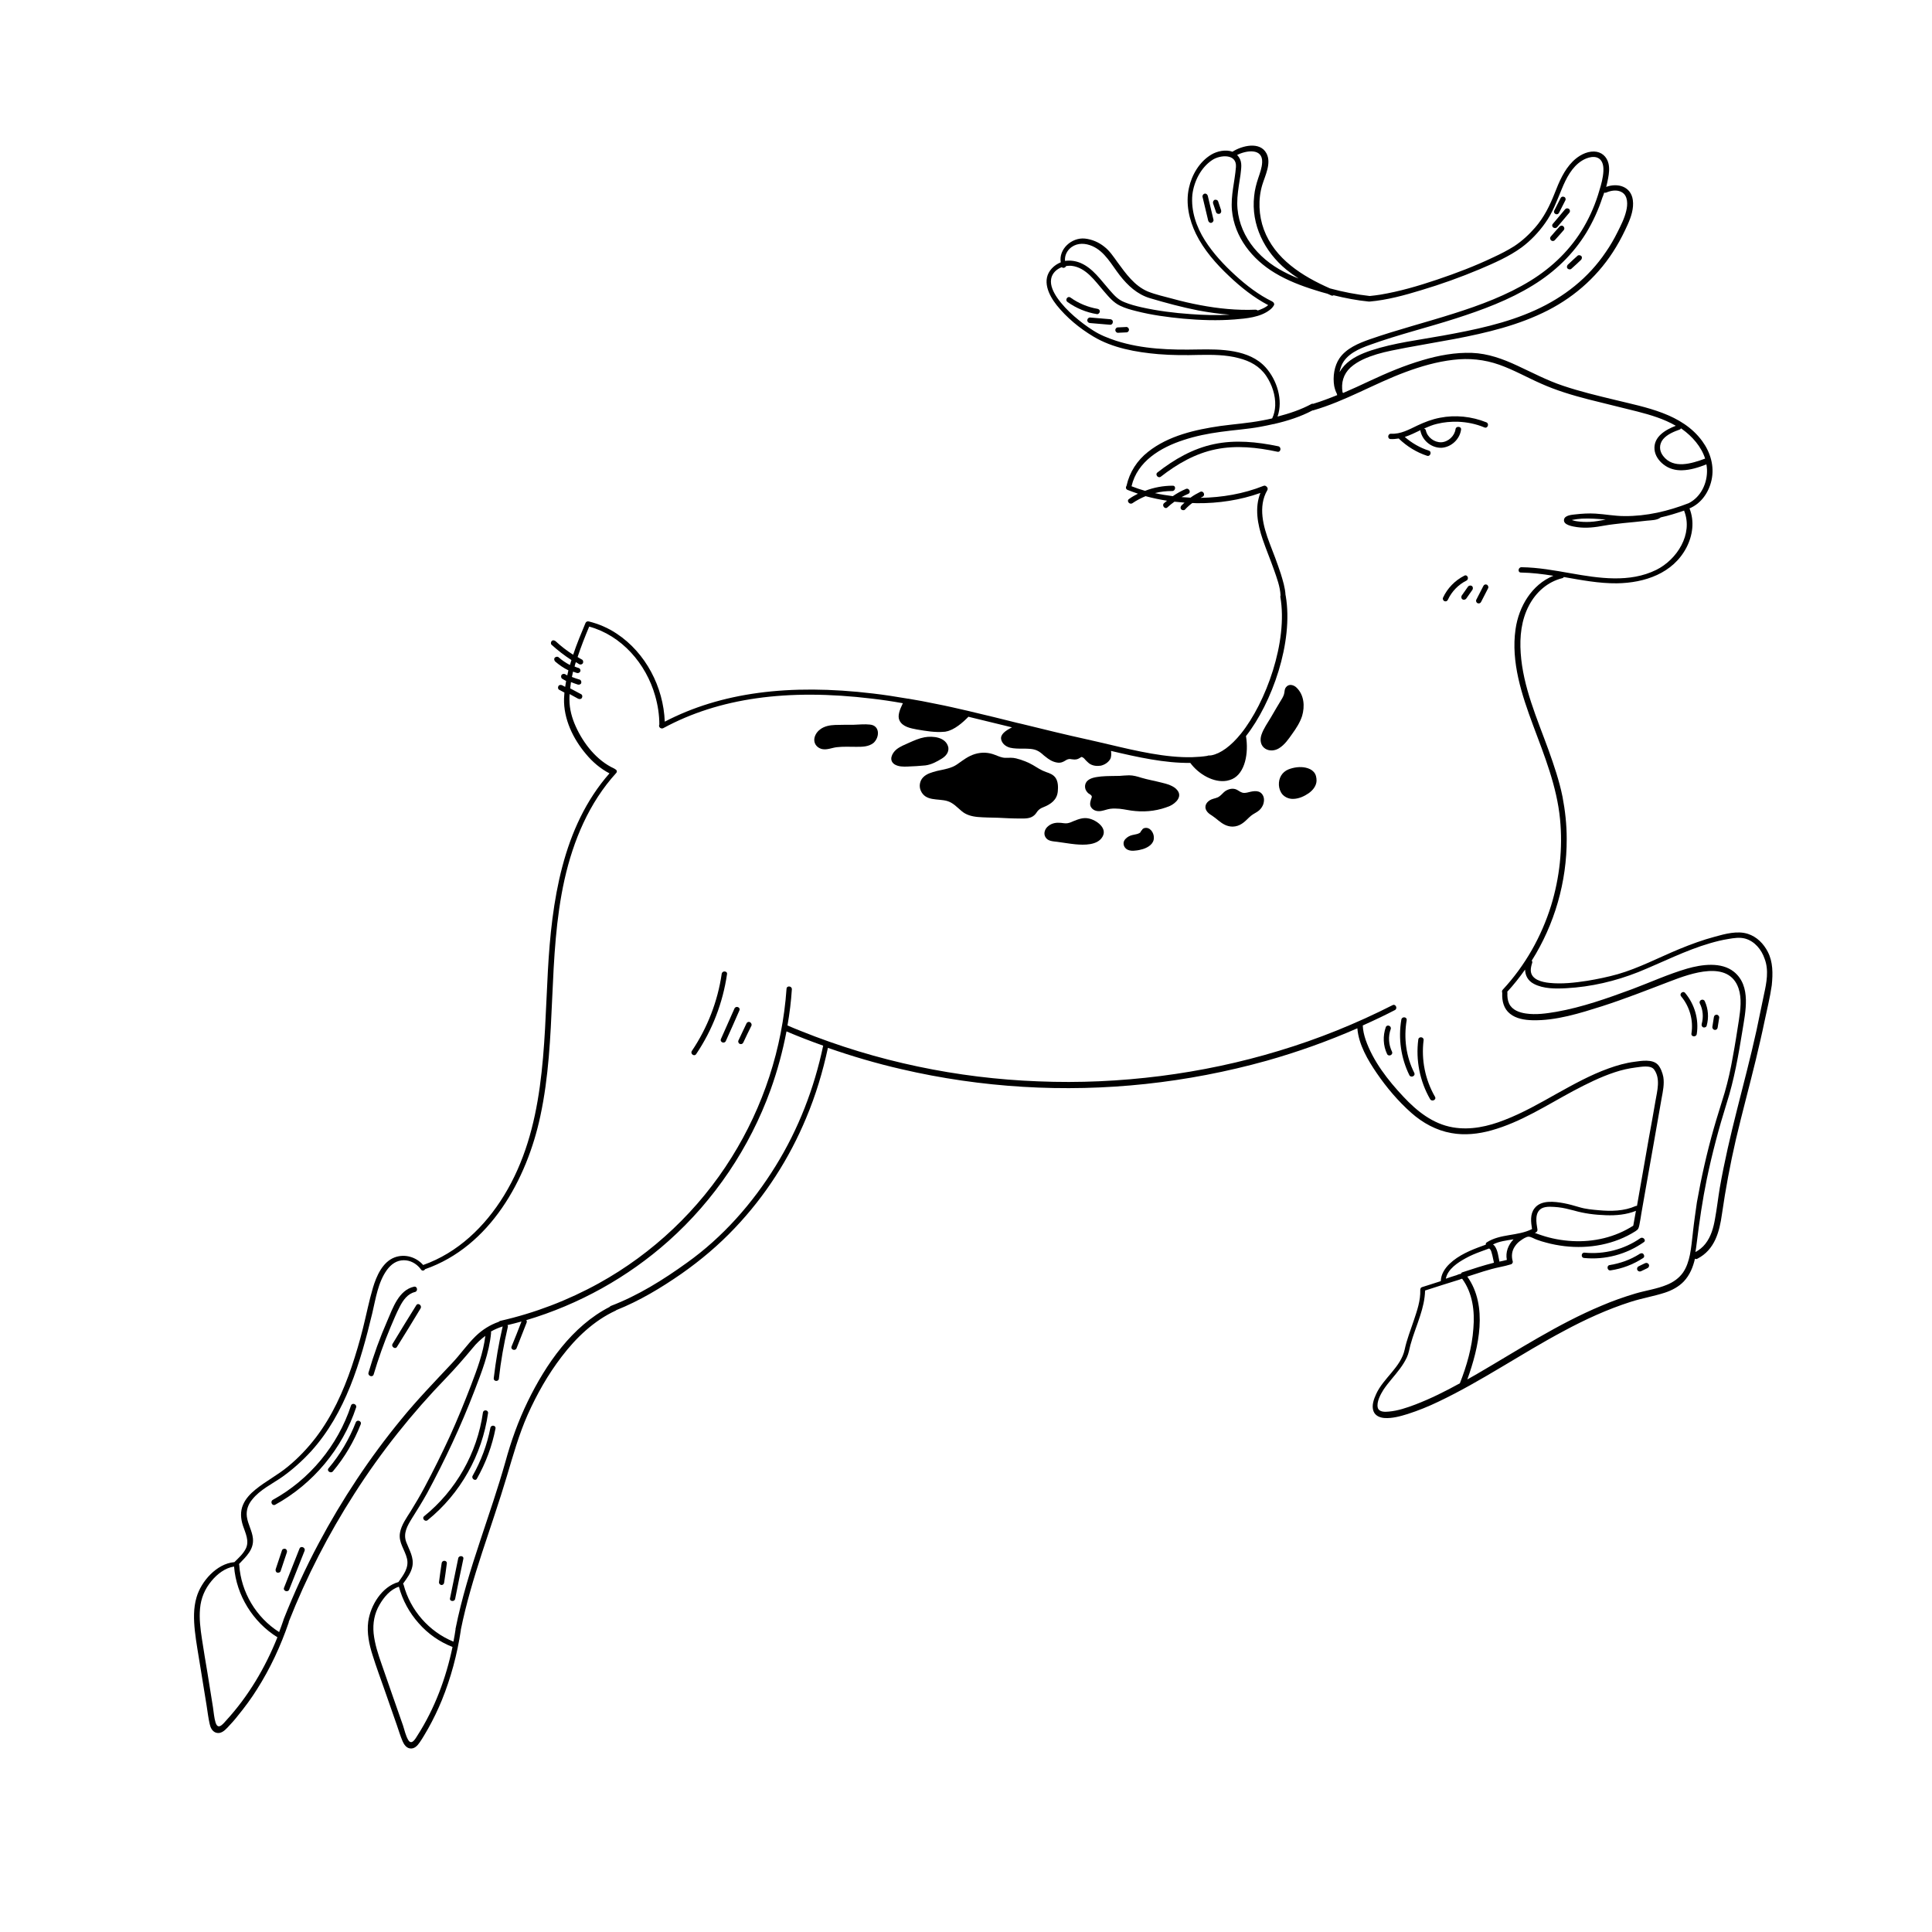 <?xml version="1.0" encoding="UTF-8"?>
<!-- The Best Svg Icon site in the world: iconSvg.co, Visit us! https://iconsvg.co -->
<svg fill="#000000" width="800px" height="800px" version="1.1" viewBox="144 144 512 512" xmlns="http://www.w3.org/2000/svg">
 <g>
  <path d="m598.45 416.93c0.402 0.051 0.707-0.25 0.754-0.656 0.152-0.855 0.25-1.715 0.402-2.57 0.051-0.352-0.25-0.754-0.656-0.805-0.402 0-0.707 0.25-0.754 0.656-0.152 0.855-0.25 1.715-0.402 2.57-0.051 0.402 0.254 0.805 0.656 0.805z"/>
  <path d="m594.97 415.36c-0.102 0.352 0.051 0.754 0.402 0.906 0.352 0.102 0.805-0.051 0.906-0.402 0.605-2.168 0.453-4.484-0.504-6.551-0.402-0.805-1.664-0.25-1.309 0.605 0.855 1.664 1.008 3.629 0.504 5.441z"/>
  <path d="m562.07 211.77c-0.855 0.754-1.715 1.562-2.57 2.367-0.25 0.25-0.352 0.707-0.102 1.008 0.25 0.25 0.707 0.352 1.008 0.102 0.855-0.754 1.715-1.562 2.57-2.367 0.25-0.25 0.352-0.707 0.102-1.008-0.254-0.25-0.707-0.352-1.008-0.102z"/>
  <path d="m589.53 408.06c2.266 2.719 3.273 6.348 2.719 9.824-0.152 0.906 1.258 1.059 1.41 0.152 0.605-3.879-0.555-7.859-3.074-10.883-0.551-0.703-1.66 0.203-1.055 0.906z"/>
  <path d="m556.28 200.74c0.402 0.152 0.754-0.051 0.906-0.402 0.555-1.109 1.109-2.215 1.664-3.273 0.102-0.152 0.051-0.402 0-0.555-0.051-0.152-0.203-0.301-0.402-0.352-0.402-0.152-0.754 0.051-0.906 0.402-0.555 1.109-1.109 2.168-1.664 3.273-0.102 0.152-0.051 0.402 0 0.555 0.098 0.148 0.25 0.301 0.402 0.352z"/>
  <path d="m555.68 204.32c0.352 0.203 0.754 0.152 1.008-0.152 1.059-1.258 2.168-2.57 3.223-3.828 0.25-0.301 0.152-0.805-0.152-1.008-0.352-0.203-0.754-0.152-1.008 0.152-1.059 1.258-2.168 2.57-3.223 3.828-0.301 0.301-0.199 0.805 0.152 1.008z"/>
  <path d="m555.12 207.75c0.152 0.102 0.352 0.152 0.555 0.102 0.203-0.051 0.352-0.152 0.453-0.301 0.754-0.855 1.562-1.715 2.316-2.621 0.102-0.152 0.152-0.352 0.102-0.555-0.051-0.152-0.152-0.352-0.301-0.453-0.152-0.102-0.352-0.152-0.555-0.102-0.203 0.051-0.352 0.152-0.453 0.301-0.754 0.855-1.562 1.715-2.316 2.621-0.102 0.152-0.152 0.352-0.102 0.555 0.051 0.148 0.148 0.352 0.301 0.453z"/>
  <path d="m580.01 478.74c-0.605 0.301-1.211 0.555-1.762 0.855-0.352 0.152-0.504 0.605-0.352 0.957 0.203 0.352 0.605 0.504 0.957 0.352 0.605-0.301 1.211-0.555 1.762-0.855 0.352-0.152 0.504-0.605 0.352-0.957-0.199-0.352-0.602-0.5-0.957-0.352z"/>
  <path d="m579.55 476.38c-0.25-0.352-0.656-0.301-1.008-0.102-2.418 1.562-5.141 2.519-7.961 2.973-0.906 0.152-0.656 1.562 0.25 1.41 3.074-0.453 5.996-1.562 8.613-3.273 0.359-0.199 0.359-0.703 0.105-1.008z"/>
  <path d="m578.7 472.14c-4.281 2.973-9.574 4.332-14.762 3.828-0.906-0.102-1.059 1.309-0.152 1.41 5.594 0.555 11.234-0.957 15.82-4.18 0.758-0.453-0.148-1.562-0.906-1.059z"/>
  <path d="m537.99 298.93c-0.402-0.152-0.754 0.051-0.906 0.402-0.605 1.211-1.258 2.418-1.863 3.629-0.152 0.352 0.051 0.805 0.402 0.906 0.402 0.152 0.754-0.051 0.906-0.402 0.605-1.211 1.258-2.418 1.863-3.629 0.152-0.301-0.102-0.805-0.402-0.906z"/>
  <path d="m534.06 299.29c-0.301-0.203-0.754-0.152-1.008 0.152-0.555 0.805-1.109 1.562-1.664 2.367-0.203 0.301-0.152 0.805 0.152 1.008 0.301 0.203 0.754 0.152 1.008-0.152 0.555-0.805 1.109-1.562 1.664-2.367 0.199-0.301 0.148-0.805-0.152-1.008z"/>
  <path d="m532.05 296.57c-2.469 1.258-4.484 3.324-5.644 5.844-0.152 0.352 0.102 0.805 0.402 0.906 0.402 0.152 0.754-0.051 0.906-0.402 1.008-2.168 2.769-3.981 4.887-5.039 0.859-0.453 0.254-1.762-0.551-1.309z"/>
  <path d="m531.19 257.88c0.102-0.555-0.402-0.805-0.855-0.754-0.301 0.051-0.555 0.25-0.605 0.605-0.25 1.812-1.914 3.375-3.777 3.477-1.863 0.051-3.68-1.309-4.082-3.125-0.051-0.301-0.25-0.453-0.504-0.504 1.16-0.504 2.316-1.008 3.477-1.258 1.812-0.453 3.68-0.605 5.543-0.555 2.367 0.102 4.734 0.555 7.004 1.512 0.855 0.352 1.359-1.008 0.504-1.359-3.879-1.562-8.211-2.016-12.293-1.211-2.117 0.402-4.082 1.16-5.996 2.066-2.215 1.059-4.434 2.316-6.953 2.168-0.906-0.051-1.059 1.359-0.152 1.41 0.754 0.051 1.461-0.051 2.215-0.152 0 0.051 0.051 0.102 0.051 0.102 2.117 2.016 4.637 3.578 7.406 4.484 0.855 0.301 1.359-1.059 0.504-1.359-2.367-0.754-4.535-2.016-6.398-3.629 1.41-0.453 2.82-1.16 4.18-1.812-0.051 0.102-0.051 0.203 0 0.352 0.605 2.519 2.922 4.383 5.543 4.332 2.621-0.156 4.836-2.269 5.191-4.789z"/>
  <path d="m521.27 419.65c0.102-0.906-1.309-1.059-1.41-0.152-0.707 5.441 0.402 11.035 3.125 15.77 0.453 0.805 1.762 0.203 1.309-0.605-2.621-4.535-3.68-9.824-3.023-15.012z"/>
  <path d="m516.78 414.36c0.152-0.906-1.258-1.059-1.41-0.152-0.855 4.988-0.102 10.176 2.117 14.711 0.402 0.805 1.715 0.25 1.309-0.605-2.168-4.328-2.82-9.164-2.016-13.953z"/>
  <path d="m512.55 416.73c0.301-0.855-1.008-1.359-1.309-0.504-0.805 2.316-0.707 4.887 0.352 7.106 0.402 0.805 1.664 0.203 1.309-0.605-0.906-1.867-1.059-4.031-0.352-5.996z"/>
  <path d="m490.08 347.45c-1.512-0.352-3.223-0.102-4.637 0.453-1.715 0.707-2.621 2.316-2.519 4.18 0.051 0.855 0.352 1.762 0.957 2.469 0.754 0.805 1.812 1.211 2.922 1.16 1.461-0.051 2.871-0.707 4.031-1.512 1.059-0.754 2.016-1.914 2.066-3.273 0-0.855-0.152-1.715-0.754-2.367-0.555-0.609-1.258-0.91-2.066-1.109z"/>
  <path d="m466.8 197.32c-0.051-0.152-0.25-0.301-0.402-0.352-0.152-0.051-0.402-0.051-0.555 0-0.355 0.25-0.453 0.602-0.355 0.957 0.25 0.805 0.555 1.562 0.805 2.367 0.051 0.152 0.25 0.301 0.402 0.352 0.152 0.051 0.402 0.051 0.555 0 0.352-0.203 0.453-0.555 0.352-0.957-0.246-0.805-0.551-1.562-0.801-2.367z"/>
  <path d="m486.45 338.48c1.059-1.461 2.066-3.023 2.621-4.734 0.754-2.57 0.555-5.543-1.461-7.508-0.754-0.754-2.066-1.109-2.82-0.102-0.301 0.352-0.352 0.855-0.402 1.309-0.102 0.754-0.402 1.309-0.805 1.965-0.957 1.562-1.863 3.125-2.769 4.684-0.855 1.461-1.965 2.973-2.519 4.637-0.453 1.359-0.25 2.871 1.008 3.68 1.109 0.707 2.57 0.555 3.629-0.102 1.504-0.906 2.562-2.469 3.519-3.828z"/>
  <path d="m464.08 195.91c-0.102-0.352-0.402-0.656-0.805-0.605-0.352 0.051-0.656 0.453-0.605 0.805 0.504 2.117 1.008 4.231 1.512 6.348 0.102 0.352 0.402 0.656 0.805 0.605 0.352-0.051 0.656-0.453 0.605-0.805-0.504-2.117-1.008-4.234-1.512-6.348z"/>
  <path d="m474.46 354.05c-0.555 0.102-1.008 0.152-1.512-0.102-0.402-0.152-0.754-0.453-1.16-0.656-1.008-0.504-2.117-0.25-3.074 0.352-0.555 0.402-0.957 0.957-1.512 1.359-0.605 0.504-1.461 0.555-2.168 0.855-1.16 0.504-2.066 1.664-1.309 2.973 0.352 0.605 0.906 0.957 1.461 1.309 0.605 0.402 1.16 0.855 1.715 1.309 1.109 0.906 2.266 1.613 3.777 1.613 1.914-0.051 3.074-1.16 4.332-2.418 0.656-0.656 1.41-1.059 2.168-1.512 0.707-0.453 1.16-1.008 1.512-1.762 0.402-1.008 0.453-2.215-0.352-3.074-1.008-1.051-2.617-0.547-3.879-0.246z"/>
  <path d="m482.72 262.26c-5.594-1.16-11.387-1.762-17.027-0.555-5.543 1.16-10.531 4.031-14.965 7.508-0.707 0.555 0.203 1.664 0.906 1.109 4.332-3.375 9.117-6.144 14.559-7.254 5.441-1.109 10.984-0.504 16.375 0.656 0.91 0.148 1.062-1.316 0.152-1.465z"/>
  <path d="m442.87 230.77c-0.152-0.102-0.352-0.152-0.555-0.102-0.754 0.051-1.461 0.051-2.168 0.102-0.152 0-0.352 0.152-0.453 0.301-0.102 0.152-0.152 0.352-0.102 0.555s0.152 0.352 0.301 0.453c0.152 0.102 0.352 0.152 0.555 0.102 0.754-0.051 1.461-0.051 2.168-0.102 0.152 0 0.352-0.152 0.453-0.301 0.102-0.152 0.152-0.352 0.102-0.555-0.047-0.203-0.148-0.352-0.301-0.453z"/>
  <path d="m451.74 351.38c-1.762-0.453-3.527-0.754-5.238-1.258-1.109-0.352-2.168-0.656-3.273-0.656-0.855 0-1.715 0.102-2.519 0.152-1.613 0.051-3.273 0-4.887 0.152-1.258 0.152-3.023 0.301-3.879 1.41-0.402 0.555-0.504 1.258-0.301 1.914 0.152 0.453 0.453 0.855 0.805 1.16 0.203 0.152 0.453 0.25 0.656 0.453 0.402 0.352 0.203 0.656 0.051 1.059-0.25 0.805-0.453 1.613 0.102 2.316 0.656 0.855 1.762 1.008 2.719 0.805 0.805-0.152 1.512-0.453 2.316-0.555 0.805-0.102 1.613-0.051 2.418 0 1.41 0.152 2.769 0.504 4.18 0.605 3.125 0.301 6.297-0.152 9.168-1.359 1.512-0.707 3.324-2.418 1.965-4.133-0.902-1.211-2.82-1.715-4.281-2.066z"/>
  <path d="m438.29 228.6c-1.762-0.152-3.527-0.301-5.34-0.453-0.402-0.051-0.754 0.25-0.805 0.656-0.051 0.402 0.25 0.754 0.656 0.805 1.762 0.152 3.527 0.301 5.34 0.453 0.402 0.051 0.754-0.25 0.754-0.656 0.098-0.402-0.203-0.754-0.605-0.805z"/>
  <path d="m435.46 226.59c0.051-0.402-0.25-0.707-0.656-0.754-2.57-0.453-4.988-1.461-7.106-2.973-0.754-0.555-1.562 0.605-0.805 1.16 2.316 1.664 4.988 2.769 7.809 3.223 0.355 0.051 0.711-0.301 0.758-0.656z"/>
  <path d="m447.21 363.47c-0.25 0.102-0.504 0.25-0.555 0.504-0.102 0.051-0.25 0.152-0.301 0.352-0.102 0.25-0.203 0.352-0.402 0.453-0.301 0.152-0.555 0.25-0.855 0.301-0.707 0.152-1.41 0.25-2.016 0.605-0.605 0.352-1.211 0.906-1.309 1.613-0.102 0.805 0.352 1.512 1.008 1.863 0.605 0.301 1.359 0.352 2.066 0.25 0.707-0.051 1.41-0.203 2.066-0.402 1.41-0.453 2.922-1.41 2.871-3.023 0.043-1.258-1.016-2.969-2.574-2.516z"/>
  <path d="m432.5 360.9c-1.359-0.301-2.621 0.152-3.879 0.656-0.555 0.25-1.109 0.504-1.715 0.605-0.605 0.102-1.211-0.051-1.812-0.102-1.16-0.102-2.266 0.051-3.223 0.805-0.906 0.656-1.41 1.914-0.855 2.922 0.605 1.16 2.016 1.16 3.176 1.309 1.613 0.203 3.223 0.504 4.836 0.656 2.266 0.203 5.844 0.301 7.152-2.016 1.355-2.316-1.668-4.434-3.68-4.836z"/>
  <path d="m424.33 353.7c0.102-1.16 0.102-2.57-0.605-3.578-0.605-0.855-1.562-1.211-2.469-1.512-1.309-0.453-2.367-1.16-3.527-1.863-1.359-0.805-2.922-1.359-4.434-1.762-0.957-0.25-1.812-0.152-2.82-0.152-0.957 0-1.812-0.402-2.719-0.754-1.762-0.707-3.527-0.805-5.391-0.25-1.812 0.555-3.125 1.613-4.637 2.672-1.613 1.16-3.527 1.359-5.441 1.812-1.309 0.352-2.719 0.707-3.68 1.715-0.855 0.906-1.109 2.316-0.605 3.477 1.258 2.922 4.586 2.066 7.004 2.769 1.562 0.453 2.57 1.613 3.777 2.621 1.211 1.059 2.719 1.461 4.332 1.613 1.762 0.152 3.527 0.152 5.289 0.203 2.016 0.102 3.981 0.203 5.996 0.203 1.309 0 2.672 0.051 3.68-0.855 0.352-0.301 0.605-0.707 0.855-1.059 0.402-0.504 0.855-0.805 1.512-1.059 2.07-0.816 3.684-1.977 3.883-4.242z"/>
  <path d="m393.6 345.03c1.059-0.656 1.914-1.664 1.715-2.973-0.605-2.719-4.082-3.074-6.297-2.672-1.41 0.25-2.769 0.855-4.133 1.461-1.109 0.504-2.316 0.957-3.324 1.762-1.211 1.008-2.117 2.922-0.453 3.981 1.008 0.605 2.316 0.605 3.426 0.555 1.562-0.051 3.125-0.152 4.684-0.301 1.609-0.199 3.07-1.004 4.383-1.812z"/>
  <path d="m374.55 336.02c-1.41-0.152-2.922 0-4.332 0.051-1.613 0-3.223 0-4.887 0.051-1.41 0.051-2.871 0.301-4.031 1.211-0.957 0.707-1.715 2.016-1.461 3.223 0.203 1.059 1.109 1.762 2.066 1.965 1.309 0.25 2.57-0.352 3.828-0.504 1.715-0.203 3.477-0.102 5.238-0.102 1.562 0 3.176 0 4.484-1.008 1.715-1.512 1.766-4.637-0.906-4.887z"/>
  <path d="m342.71 414.86c-0.402-0.152-0.754 0.051-0.906 0.402-0.707 1.512-1.41 2.973-2.117 4.484-0.152 0.352 0.051 0.805 0.402 0.906 0.402 0.152 0.754-0.051 0.906-0.402 0.707-1.512 1.41-2.973 2.168-4.484 0.102-0.301-0.102-0.754-0.453-0.906z"/>
  <path d="m338.63 411.29c-1.211 2.672-2.367 5.391-3.578 8.062-0.352 0.855 0.957 1.359 1.309 0.504 1.211-2.672 2.418-5.391 3.578-8.062 0.406-0.859-0.953-1.363-1.309-0.504z"/>
  <path d="m335.26 402.06c-1.059 7.305-3.777 14.309-7.91 20.453-0.504 0.754 0.656 1.613 1.16 0.805 4.281-6.348 7.055-13.602 8.16-21.16 0.152-0.852-1.258-1.004-1.41-0.098z"/>
  <path d="m273.95 522.43c-0.855 4.434-2.469 8.715-4.684 12.645-0.453 0.754 0.707 1.562 1.109 0.805 2.367-4.18 4.031-8.664 4.938-13.301 0.148-0.906-1.211-1.059-1.363-0.148z"/>
  <path d="m254.3 489.93c-2.117 3.375-4.18 6.75-6.246 10.176-0.504 0.754 0.707 1.613 1.16 0.805 2.117-3.375 4.18-6.75 6.246-10.176 0.453-0.805-0.707-1.613-1.16-0.805z"/>
  <path d="m273.34 518.5c0.102-0.906-1.258-1.008-1.359-0.152-1.512 10.73-7.152 20.656-15.566 27.457-0.707 0.555 0.203 1.613 0.906 1.059 8.664-7.004 14.457-17.281 16.02-28.363z"/>
  <path d="m265.43 556.98c-0.707 3.527-1.461 7.055-2.168 10.578-0.203 0.855 1.211 1.008 1.359 0.152 0.707-3.527 1.41-7.055 2.168-10.578 0.203-0.906-1.207-1.008-1.359-0.152z"/>
  <path d="m261.8 557.64c-0.402-0.051-0.707 0.25-0.754 0.605-0.25 1.664-0.504 3.375-0.707 5.039-0.051 0.352 0.25 0.707 0.605 0.754 0.402 0.051 0.707-0.25 0.754-0.605 0.25-1.664 0.504-3.375 0.707-5.039 0.098-0.402-0.203-0.754-0.605-0.754z"/>
  <path d="m253.95 486.4c0.906-0.203 0.656-1.613-0.25-1.41-4.031 0.906-5.594 5.644-7.055 9.02-1.965 4.484-3.629 9.07-4.988 13.754-0.25 0.855 1.059 1.359 1.359 0.504 1.258-4.231 2.719-8.363 4.434-12.445 0.805-1.863 1.562-3.777 2.519-5.594 0.855-1.664 2.066-3.375 3.981-3.828z"/>
  <path d="m238.28 520.96c-1.715 4.383-4.133 8.516-7.203 12.141-0.605 0.707 0.605 1.512 1.16 0.805 3.125-3.727 5.594-7.961 7.356-12.445 0.348-0.906-1.012-1.359-1.312-0.5z"/>
  <path d="m237.02 516.48c-3.477 10.578-10.984 19.648-20.707 24.988-0.805 0.453-0.203 1.715 0.605 1.309 10.078-5.543 17.836-14.863 21.461-25.797 0.254-0.855-1.055-1.359-1.359-0.5z"/>
  <path d="m223.36 554.42c-1.359 3.426-2.719 6.852-4.082 10.328-0.352 0.855 1.008 1.359 1.359 0.504 1.359-3.426 2.719-6.852 4.082-10.277 0.305-0.91-1.059-1.414-1.359-0.555z"/>
  <path d="m219.63 554.46c-0.352-0.102-0.805 0.051-0.906 0.402-0.555 1.664-1.109 3.324-1.664 4.988-0.102 0.352 0.051 0.805 0.402 0.906 0.352 0.102 0.805-0.051 0.906-0.402 0.555-1.664 1.109-3.324 1.664-4.988 0.102-0.352-0.047-0.754-0.402-0.906z"/>
  <path d="m612.5 396.27c-1.109-2.168-2.922-4.031-5.289-4.785-2.769-0.906-6.047 0-8.766 0.754-3.223 0.855-6.348 2.016-9.422 3.273-5.34 2.215-10.832 5.09-16.273 6.648-2.672 0.754-5.391 1.309-8.113 1.762-3.273 0.504-6.699 0.906-10.027 0.555-1.965-0.203-4.887-0.855-4.938-3.324 0-0.656 0.152-1.309 0.352-1.914 0.102-0.25 0.051-0.504-0.102-0.656 6.047-9.574 9.32-20.906 9.27-32.293 0-3.727-0.402-7.457-1.109-11.133-0.855-4.231-2.266-8.363-3.727-12.445-3.023-8.312-6.75-16.676-7.356-25.645-0.301-4.332 0.152-8.766 2.215-12.645 1.863-3.527 4.938-6.246 8.816-7.203 0.203-0.051 0.301-0.152 0.402-0.301 4.637 0.805 9.32 1.715 14.055 1.664 7.356-0.102 14.863-2.621 18.438-9.473 1.664-3.223 2.168-6.953 0.805-10.379 3.125-1.309 5.141-4.281 5.844-7.508 0.805-3.68-0.301-7.356-2.469-10.328-5.34-7.305-14.965-8.918-23.176-10.934-4.586-1.109-9.219-2.215-13.703-3.727-4.231-1.41-8.113-3.477-12.141-5.34-3.777-1.762-7.758-3.223-11.992-3.375-4.434-0.152-8.816 0.656-13.047 1.914-4.836 1.41-9.473 3.375-14.008 5.492-2.367 1.109-4.734 2.215-7.106 3.223-0.051-0.051-0.102-0.152-0.152-0.203-0.402-2.469 0.203-4.785 2.117-6.551 1.965-1.762 4.535-2.769 7.004-3.527 2.519-0.754 5.141-1.211 7.707-1.715 4.281-0.805 8.566-1.512 12.848-2.316 8.465-1.613 17.027-3.629 24.789-7.609 7.457-3.828 13.703-9.523 18.035-16.777 1.16-1.914 2.168-3.93 3.074-5.945s1.664-4.281 1.359-6.5c-0.504-3.629-4.031-4.586-7.055-3.477 0.203-0.754 0.352-1.512 0.504-2.266 0.25-1.309 0.402-2.621 0.102-3.93-0.453-1.863-1.863-3.125-3.828-3.176-2.117-0.051-4.18 1.16-5.644 2.621-2.316 2.316-3.629 5.441-4.785 8.414-1.309 3.324-2.82 6.398-5.188 9.117-1.613 1.863-3.477 3.578-5.543 4.938-1.762 1.109-3.629 2.066-5.492 2.922-4.836 2.316-9.875 4.231-14.965 5.945-4.938 1.664-9.926 3.125-15.062 3.981-0.906 0.152-1.863 0.25-2.769 0.352-3.527-0.402-7.055-1.059-10.531-2.016-7.305-3.223-14.609-7.758-17.531-15.617-1.359-3.727-1.562-8.012-0.402-11.84 0.754-2.469 2.469-5.742 1.109-8.312-1.715-3.273-6.5-2.066-9.02-0.453-1.762-0.656-4.082-0.152-5.594 0.754-3.125 1.863-5.188 5.34-5.945 8.867-0.906 4.133 0.051 8.414 1.863 12.141 2.066 4.231 5.34 7.961 8.766 11.184 3.125 2.973 6.551 5.691 10.379 7.707-0.605 0.555-1.41 0.906-2.168 1.211-0.203 0.102-0.453 0.152-0.656 0.203-0.152-0.152-0.301-0.203-0.555-0.203-4.938 0.203-9.875-0.301-14.66-1.211-2.418-0.453-4.836-1.008-7.203-1.664-2.215-0.605-4.586-1.109-6.699-1.965-3.527-1.512-5.793-4.734-8.012-7.758-1.059-1.461-2.066-3.023-3.527-4.133-1.461-1.16-3.223-1.914-5.09-2.117-3.527-0.352-7.004 2.82-6.398 6.297-0.855 0.352-1.664 0.855-2.367 1.613-2.82 3.023-0.855 7.055 1.309 9.773 2.621 3.273 6.047 6.098 9.672 8.262 5.09 3.074 11.387 4.18 17.23 4.684 3.629 0.301 7.254 0.301 10.883 0.203 3.477-0.051 7.055-0.051 10.43 0.855 2.973 0.754 5.543 2.117 7.305 4.734 1.512 2.266 2.469 5.09 2.367 7.859-0.051 1.16-0.301 2.316-0.805 3.375-0.906 0.203-1.762 0.402-2.672 0.555-3.68 0.707-7.406 0.957-11.082 1.461-6.602 0.957-13.754 2.57-19.145 6.852-2.871 2.266-4.887 5.34-5.691 8.969-0.25 0.352-0.25 0.906 0.25 1.109 0.906 0.352 1.863 0.707 2.769 1.008-0.805 0.402-1.613 0.855-2.367 1.41-0.754 0.504 0.152 1.613 0.906 1.109 1.109-0.754 2.266-1.359 3.477-1.863 1.863 0.504 3.777 0.906 5.691 1.211-0.25 0.203-0.555 0.453-0.805 0.656-0.656 0.605 0.25 1.715 0.906 1.109 0.605-0.555 1.211-1.059 1.863-1.512 0.906 0.102 1.762 0.152 2.672 0.25-0.25 0.25-0.555 0.504-0.805 0.754-0.25 0.301-0.352 0.656-0.102 1.008 0.203 0.25 0.754 0.352 1.008 0.102 0.605-0.656 1.258-1.258 1.965-1.762 0.402 0 0.805 0.051 1.211 0.051 5.691 0.051 11.438-0.805 16.828-2.719-1.562 3.93-0.754 8.312 0.605 12.293 0.906 2.672 2.016 5.289 2.973 8.012 0.754 2.168 1.664 4.535 1.762 6.852-0.051 0.102-0.051 0.25-0.051 0.402 2.066 11.84-3.828 28.012-10.43 36.223-2.672 3.324-5.441 5.289-7.809 5.742-0.25 0.051-0.504 0.051-0.754 0.051-0.152 0-0.25 0.051-0.352 0.102-1.258 0.203-2.57 0.301-4.082 0.352-6.902 0.152-14.559-1.613-21.965-3.375l-0.25-0.051c-1.863-0.453-3.68-0.855-5.441-1.258-5.742-1.258-11.488-2.672-17.434-4.133l-1.309-0.301c-3.981-1.008-8.113-2.016-12.191-2.973l-0.605-0.152c-3.074-0.707-5.894-1.359-8.516-1.863-2.621-0.555-5.09-1.008-7.508-1.41h-0.051-0.051c-3.223-0.555-6.195-1.008-9.168-1.359-22.32-2.672-40.406-0.25-55.219 7.457-0.352-9.168-5.039-18.238-12.746-23.328-2.266-1.512-4.734-2.57-7.356-3.223-0.402-0.102-0.754 0.051-0.906 0.402-1.16 2.769-2.316 5.543-3.273 8.414-1.664-1.059-3.223-2.266-4.637-3.578-0.301-0.25-0.707-0.352-1.008-0.102-0.25 0.203-0.352 0.754-0.102 1.008 1.664 1.512 3.426 2.871 5.289 4.082-0.152 0.453-0.25 0.855-0.402 1.309-1.059-0.555-2.117-1.258-3.023-2.066-0.301-0.25-0.805-0.102-1.008 0.152-0.25 0.352-0.102 0.754 0.152 1.008 1.059 0.906 2.215 1.715 3.477 2.316-0.102 0.453-0.203 0.906-0.301 1.359-0.152-0.102-0.352-0.203-0.504-0.301-0.301-0.203-0.754-0.152-1.008 0.152-0.203 0.301-0.152 0.805 0.152 1.008 0.301 0.203 0.707 0.402 1.059 0.605-0.102 0.504-0.152 1.059-0.25 1.562-0.25-0.152-0.504-0.25-0.754-0.402-0.301-0.152-0.754-0.203-1.008 0.152-0.203 0.301-0.203 0.805 0.152 1.008 0.453 0.25 0.957 0.504 1.41 0.754-0.051 0.504-0.051 1.059-0.102 1.562-0.152 5.441 2.418 10.73 5.844 14.762 1.715 2.066 3.777 3.828 6.195 5.09-12.543 14.258-15.316 34.109-16.324 52.395-1.109 20.152-0.707 41.664-11.637 59.5-5.039 8.211-12.242 15.164-21.41 18.391-1.863-2.117-4.836-3.023-7.559-2.016-3.223 1.211-4.836 4.988-5.742 8.012-1.059 3.578-1.762 7.203-2.672 10.832-0.855 3.426-1.863 6.801-2.973 10.125-2.266 6.648-5.188 13.098-9.473 18.742-2.168 2.82-4.637 5.441-7.406 7.707-2.719 2.266-5.894 3.879-8.613 6.098-1.359 1.109-2.57 2.367-3.273 3.981-0.805 1.812-0.656 3.727-0.051 5.594 0.656 1.965 1.762 4.082 0.754 6.098-0.707 1.41-1.914 2.469-3.023 3.578h-0.051c-4.637 0.402-8.766 5.09-9.977 9.32-0.855 2.871-0.754 5.894-0.453 8.816 0.352 3.223 0.957 6.398 1.461 9.621 0.555 3.426 1.109 6.852 1.664 10.277 0.25 1.613 0.453 3.273 0.805 4.836 0.203 0.957 0.656 1.965 1.664 2.316 1.258 0.402 2.266-0.504 3.074-1.359 0.957-1.008 1.914-2.066 2.769-3.176 1.812-2.215 3.527-4.535 5.039-6.953 3.527-5.543 6.297-11.539 8.414-17.734v-0.152c4.684-11.891 10.531-23.277 17.434-34.008 7.055-11.035 15.215-21.262 24.336-30.684 2.469-2.57 4.734-5.188 7.004-7.91 0.957-1.211 2.117-2.266 3.324-3.176-0.555 4.535-2.168 8.816-3.777 13.047-1.762 4.586-3.629 9.168-5.644 13.602-2.117 4.586-4.332 9.07-6.699 13.504-1.16 2.168-2.367 4.231-3.68 6.348-1.109 1.762-2.469 3.629-2.82 5.691-0.453 2.57 1.309 4.484 1.863 6.852 0.555 2.418-0.957 4.332-2.266 6.195-4.383 1.211-7.406 6.144-8.012 10.48-0.402 2.973 0.25 6.098 1.16 8.918 0.957 3.074 2.066 6.047 3.125 9.07 1.109 3.125 2.168 6.246 3.273 9.371 0.504 1.461 0.957 2.973 1.562 4.383 0.352 0.805 0.957 1.715 1.914 1.863 1.16 0.203 2.016-0.707 2.621-1.613 0.805-1.16 1.512-2.418 2.215-3.629 1.359-2.418 2.57-4.938 3.629-7.508 2.418-5.945 4.082-12.191 5.039-18.539v-0.152c2.82-13.906 8.16-27.105 12.191-40.656 1.664-5.543 3.176-11.035 5.543-16.375 2.418-5.391 5.34-10.578 8.969-15.316 3.828-5.039 8.566-9.574 14.359-12.242 0.051 0 0.102-0.051 0.102-0.102 6.195-2.469 11.891-5.894 17.332-9.672 5.09-3.578 9.824-7.559 14.105-12.09 8.062-8.465 14.461-18.438 18.941-29.223 2.519-5.996 4.383-12.191 5.742-18.539 6.348 2.215 12.848 4.133 19.445 5.644 10.578 2.469 21.41 4.031 32.242 4.684 10.832 0.656 21.715 0.402 32.496-0.754 10.832-1.16 21.562-3.223 32.043-6.144 8.211-2.316 16.273-5.188 24.082-8.613 0.352 4.332 2.769 8.414 5.141 11.891 2.621 3.828 5.691 7.457 9.168 10.531 3.023 2.672 6.602 4.637 10.578 5.34 3.527 0.656 7.203 0.25 10.629-0.707 7.809-2.168 14.711-6.699 21.766-10.48 3.527-1.863 7.152-3.68 10.984-4.938 1.812-0.605 3.629-1.008 5.543-1.258 1.309-0.152 3.93-0.707 4.836 0.555 1.762 2.418 0.805 5.691 0.352 8.363-0.555 3.223-1.109 6.398-1.715 9.621-1.059 6.047-2.117 12.09-3.176 18.137-0.102 0-0.25 0-0.352 0.051-3.074 1.359-6.5 1.41-9.773 1.109-1.715-0.152-3.477-0.301-5.141-0.805-1.359-0.402-2.769-0.805-4.133-1.059-2.469-0.453-6.047-0.906-7.758 1.359-1.211 1.562-0.957 3.629-0.656 5.492-3.777 1.914-8.414 1.211-11.992 3.527-0.25 0.152-0.301 0.402-0.25 0.605-0.25 0.102-0.555 0.203-0.805 0.301-3.125 1.109-6.398 2.469-8.816 4.785-1.258 1.211-2.266 2.769-2.316 4.586-1.664 0.555-3.324 1.059-5.039 1.613-0.301 0.102-0.402 0.453-0.402 0.754 0.102 2.769-0.855 5.492-1.715 8.062-0.855 2.57-1.863 5.09-2.418 7.707-1.008 4.684-5.644 7.559-7.559 11.789-0.605 1.309-1.258 3.074-0.707 4.535 0.453 1.211 1.664 1.715 2.871 1.812 2.066 0.152 4.231-0.453 6.195-1.059 2.82-0.906 5.543-2.016 8.16-3.273 11.438-5.441 21.965-12.746 33.152-18.691 5.691-3.074 11.637-5.793 17.785-7.758 2.973-0.957 6.047-1.461 9.02-2.418 1.863-0.605 3.68-1.562 5.039-2.973 1.613-1.715 2.469-3.828 2.973-6.047 0.152 0.102 0.402 0.152 0.656 0 4.586-2.367 5.844-7.106 6.5-11.84 0.957-6.602 2.168-13.148 3.68-19.699 1.664-7.106 3.578-14.105 5.289-21.16 0.805-3.426 1.613-6.801 2.316-10.227 0.656-3.176 1.461-6.297 1.914-9.523 0.32-3.156 0.32-6.231-1.043-8.852zm-23.023-138.75c0.102 0.051 0.203 0.152 0.301 0.203 2.672 1.914 5.09 4.637 6.098 7.809-3.527 1.309-8.414 2.871-11.133-0.707-1.059-1.359-1.109-3.074 0-4.434 1.109-1.309 2.871-2.016 4.434-2.57 0.102-0.047 0.199-0.148 0.301-0.301zm-20.352-62.473c0.152 0.051 0.301 0.051 0.504 0 1.258-0.555 2.922-0.855 4.18-0.102 1.664 0.957 1.562 3.324 1.16 4.938-0.453 1.965-1.41 3.828-2.316 5.644-0.906 1.812-1.914 3.578-3.074 5.238-4.637 6.902-11.133 11.992-18.691 15.418-7.758 3.527-16.172 5.238-24.484 6.75-6.348 1.16-12.898 1.914-19.043 3.93-2.57 0.855-5.238 2.016-7.106 4.031-0.504 0.555-0.906 1.109-1.258 1.715 0.102-0.605 0.301-1.16 0.504-1.715 1.258-3.074 4.785-4.535 7.656-5.543 7.406-2.672 15.113-4.535 22.621-6.953 7.055-2.266 14.156-4.887 20.504-8.816 5.742-3.527 10.578-8.16 14.105-13.906 1.762-2.922 3.223-6.098 4.281-9.371 0.203-0.398 0.305-0.852 0.457-1.258zm-96.785-9.367c-0.152-0.25-0.352-0.453-0.504-0.605 2.469-1.258 6.801-1.863 6.648 1.914-0.051 1.461-0.605 2.922-1.059 4.281-0.504 1.512-0.906 3.074-1.059 4.684-0.855 7.609 2.719 14.711 8.516 19.496 1.059 0.855 2.117 1.613 3.273 2.367-1.812-0.707-3.578-1.562-5.238-2.519-6.801-3.981-11.586-10.832-10.984-18.941 0.152-2.016 0.504-4.031 0.805-5.996 0.156-1.609 0.562-3.269-0.398-4.68zm-44.332 23.777c1.664-1.16 3.68-1.008 5.441-0.25 3.375 1.461 5.141 4.988 7.305 7.758 2.117 2.719 4.637 5.039 7.961 6.047 4.231 1.258 8.566 2.418 12.898 3.273 2.769 0.504 5.492 0.906 8.312 1.109-3.477 0.203-6.953 0.102-10.379-0.152-4.383-0.301-8.766-0.855-13.047-1.812-1.512-0.352-3.074-0.754-4.535-1.359-1.762-0.707-2.672-1.812-3.93-3.223-2.316-2.621-4.383-5.742-7.656-7.152-1.309-0.555-2.769-0.754-4.133-0.555-0.152-1.414 0.551-2.828 1.762-3.684zm51.387 31.891c-4.332-4.785-11.891-4.836-17.836-4.734-7.356 0.152-14.762-0.051-21.816-2.316-2.117-0.707-4.18-1.512-6.047-2.719-1.762-1.109-3.477-2.418-5.039-3.777-1.664-1.461-3.223-3.074-4.484-4.887-0.957-1.41-1.914-3.223-1.613-4.988 0.25-1.512 1.461-2.621 2.82-3.125 0.352 0.352 0.957 0.152 1.16-0.301 0.504-0.051 0.957-0.102 1.461-0.051 3.828 0.453 6.195 4.031 8.516 6.699 1.309 1.512 2.519 3.023 4.332 3.879 1.359 0.656 2.82 1.059 4.231 1.41 4.133 1.059 8.312 1.613 12.543 2.016 4.484 0.402 9.07 0.555 13.551 0.203 3.074-0.25 6.801-0.555 9.32-2.519 0.402-0.301 0.805-0.707 1.059-1.16 0.152-0.203 0.152-0.453 0.051-0.605 0-0.051-0.051-0.051-0.051-0.102s-0.051-0.051-0.051-0.102c-0.051-0.051-0.102-0.102-0.203-0.152-0.051 0-0.051-0.051-0.102-0.102-3.629-1.762-6.902-4.281-9.875-7.004-2.973-2.719-5.844-5.793-8.012-9.219-2.266-3.578-3.727-7.809-3.324-12.09 0.418-3.477 2.231-7.203 5.305-9.219 2.066-1.359 6.5-1.715 6.246 1.863-0.301 3.879-1.41 7.559-1.059 11.488 0.656 7.106 5.391 13 11.336 16.574 3.324 2.016 7.004 3.426 10.73 4.586 1.059 0.352 2.168 0.656 3.273 0.957 0.352 0.152 0.656 0.301 1.008 0.453 0.25 0.102 0.402 0.051 0.605-0.051 3.074 0.754 6.195 1.359 9.32 1.664h0.152 0.051c4.637-0.402 9.27-1.664 13.703-3.023 5.238-1.562 10.43-3.426 15.469-5.543 3.777-1.613 7.758-3.324 11.133-5.793 2.367-1.762 4.484-3.981 6.195-6.398 2.016-2.769 3.125-5.945 4.434-9.07 1.16-2.82 2.672-5.844 5.34-7.508 1.359-0.855 3.68-1.613 4.938-0.203 0.707 0.805 0.805 2.016 0.754 3.023-0.102 1.715-0.555 3.426-1.059 5.039-0.957 3.375-2.367 6.699-4.133 9.723-3.426 5.894-8.312 10.629-14.105 14.207-6.297 3.879-13.352 6.5-20.355 8.715-7.406 2.367-14.965 4.281-22.32 6.852-2.871 1.008-6.144 2.367-7.961 4.988-1.41 2.066-1.812 4.938-1.41 7.356 0.152 0.707 0.352 1.41 0.707 2.066 0 0.051 0 0.152 0.051 0.203 0 0.051 0.051 0.102 0.051 0.152-2.117 0.855-4.231 1.664-6.398 2.316-0.152-0.051-0.301-0.051-0.453 0.051-2.82 1.512-5.844 2.519-8.969 3.324 1.52-4.379-0.145-9.672-3.168-13.047zm-275.38 358.51c-0.453 0.504-0.906 1.059-1.41 1.41-0.805 0.555-1.211 0-1.461-0.707-0.402-1.309-0.504-2.769-0.707-4.133-0.504-3.023-0.957-6.098-1.461-9.117-0.5-2.969-1.004-5.941-1.461-8.965-0.402-2.672-0.754-5.391-0.504-8.062 0.25-2.769 1.258-5.188 3.074-7.356 1.512-1.812 3.578-3.426 5.945-3.777 0.605 7.609 4.988 14.711 11.488 18.742-3.227 8.059-7.66 15.566-13.504 21.965zm50.633 4.031c-0.504 0.805-1.562 2.769-2.469 1.211-0.656-1.109-0.957-2.519-1.359-3.777-0.906-2.621-1.863-5.289-2.769-7.91-0.957-2.769-1.914-5.492-2.871-8.262-0.957-2.719-1.863-5.441-2.168-8.312-0.25-2.672 0.203-5.238 1.562-7.559 1.16-2.016 2.871-4.082 5.141-4.785 0.957 3.578 2.769 6.902 5.238 9.672 2.418 2.769 5.492 4.938 8.969 6.297-1.715 8.211-4.688 16.27-9.273 23.426zm94.867-150.84c-6.098 9.875-14.008 18.844-23.477 25.594-6.297 4.535-12.898 8.664-20.152 11.438-0.152 0.051-0.25 0.152-0.301 0.25-9.977 5.09-16.93 15.215-21.715 25.039-2.519 5.188-4.434 10.531-5.945 16.07-1.965 6.953-4.332 13.805-6.602 20.656-2.57 7.707-4.988 15.516-6.602 23.527v0.203c-0.152 1.059-0.352 2.168-0.555 3.223-6.449-2.621-11.438-8.312-13.199-15.062-0.051-0.102-0.102-0.203-0.152-0.301 1.008-1.41 2.117-2.82 2.469-4.586 0.453-2.367-0.805-4.281-1.613-6.398-0.906-2.367 0.301-4.383 1.512-6.348 1.359-2.168 2.719-4.332 3.981-6.602 4.734-8.766 8.969-17.785 12.543-27.105 1.914-4.988 3.93-10.027 4.434-15.418 0-0.152 0-0.25-0.051-0.352 0.957-0.555 2.016-1.008 3.125-1.359-1.059 4.535-1.812 9.07-2.367 13.703-0.102 0.906 1.258 1.008 1.359 0.152 0.504-4.637 1.309-9.168 2.367-13.703 0.051-0.203 0-0.402-0.102-0.504 1.258-0.301 2.469-0.605 3.727-0.957-0.855 2.215-1.715 4.434-2.621 6.602-0.352 0.855 0.957 1.309 1.309 0.504 0.906-2.266 1.762-4.535 2.672-6.801 0.102-0.301 0.051-0.504-0.102-0.656 13.906-4.133 26.902-11.336 37.734-21.008 12.141-10.832 21.461-24.688 27.004-40.004 1.812-5.039 3.223-10.227 4.231-15.516 3.176 1.359 6.449 2.621 9.723 3.777-2.356 11.234-6.535 22.117-12.633 31.941zm201.52 17.531c0.301-0.152 0.453-0.453 0.402-0.754-0.301-1.812-0.805-4.484 1.109-5.594 1.211-0.656 3.125-0.402 4.383-0.301 1.41 0.152 2.769 0.504 4.133 0.855 2.769 0.805 5.594 1.16 8.516 1.258 2.719 0.102 5.441-0.152 7.961-1.16-0.25 1.309-0.453 2.621-0.707 3.93-4.785 3.074-10.48 4.383-16.121 4.082-2.82-0.152-5.594-0.656-8.262-1.562-0.605-0.203-1.211-0.402-1.812-0.656 0.148 0.055 0.301 0.004 0.398-0.098zm-6.043 1.863h0.102c-1.41 1.461-2.168 3.426-1.762 5.441-0.656 0.203-1.309 0.301-1.965 0.453-0.301-1.359-0.402-2.922-1.258-4.133-0.152-0.203-0.301-0.301-0.453-0.402 1.605-0.855 3.57-1.055 5.336-1.359zm-12.547 4.988c1.258-0.707 2.621-1.258 3.981-1.762 0.504-0.203 1.008-0.352 1.512-0.555 0.203-0.051 0.352-0.152 0.555-0.203 0.203-0.051 0.102-0.102 0.203 0 0.504 0.25 0.656 1.359 0.805 1.812 0.152 0.605 0.25 1.258 0.402 1.863v0.051c-2.82 0.707-5.543 1.613-8.312 2.519-0.25 0.051-0.352 0.203-0.402 0.402-0.152 0.051-0.402 0.102-0.453 0.102-0.25 0.051-0.453 0.152-0.656 0.25-0.957 0.301-1.965 0.605-2.922 0.957 0.504-2.566 3.176-4.277 5.289-5.438zm-1.562 33.152c-3.828 2.117-7.758 4.082-11.84 5.644-2.266 0.855-4.637 1.664-7.055 1.863-0.957 0.102-2.57 0.152-2.871-1.059-0.352-1.512 0.754-3.527 1.512-4.734 1.309-1.965 2.973-3.68 4.383-5.594 0.707-0.957 1.309-1.914 1.812-2.973s0.656-2.168 0.957-3.324c0.707-2.621 1.762-5.141 2.57-7.707 0.707-2.168 1.258-4.383 1.309-6.699 3.074-1.008 6.144-1.965 9.219-2.922 0.102-0.051 0.152-0.051 0.203-0.102 0.102-0.051 0.301-0.051 0.402-0.102 2.769 3.777 3.375 8.566 2.973 13.199-0.348 5.035-1.758 9.871-3.574 14.508zm61.77-40.105c-0.25 2.016-0.402 4.031-0.805 6.047-0.352 1.664-0.855 3.273-1.812 4.684-1.059 1.512-2.57 2.57-4.281 3.273-2.672 1.109-5.644 1.512-8.363 2.316-3.023 0.906-6.047 1.965-8.969 3.223-11.586 4.836-22.168 11.789-33 18.086-0.855 0.504-1.715 0.957-2.57 1.461 3.074-8.516 5.543-19.445 0-27.258 2.82-0.906 5.691-1.914 8.613-2.519 1.059-0.203 2.016-0.453 3.023-0.754 0.25-0.102 0.504-0.504 0.402-0.754-0.402-1.41-0.25-2.82 0.605-4.031 0.402-0.605 0.906-1.109 1.512-1.512 0.453-0.352 1.461-1.008 2.066-1.008 0.707 0 1.562 0.605 2.215 0.805 0.805 0.301 1.613 0.555 2.418 0.754 1.613 0.453 3.273 0.754 4.938 0.957 6.5 0.754 13.25-0.453 18.793-3.981 0.754-0.504 0.805-0.707 1.008-1.613 0.203-1.059 0.402-2.168 0.555-3.223 0.352-2.016 0.707-4.031 1.059-6.047 0.707-4.082 1.461-8.16 2.168-12.242 0.707-4.031 1.41-8.062 2.117-12.09 0.352-1.863 0.754-3.777 0.453-5.644-0.203-1.059-0.707-2.469-1.461-3.273-1.461-1.512-4.332-1.008-6.195-0.754-2.316 0.301-4.637 0.957-6.852 1.762-4.785 1.715-9.32 4.231-13.754 6.699-4.484 2.519-8.969 5.09-13.805 6.953-4.332 1.715-9.02 2.769-13.703 1.965-5.289-0.906-9.523-4.281-13.098-8.113-4.082-4.332-8.062-9.422-10.027-15.113-0.402-1.211-0.707-2.469-0.754-3.777 1.613-0.707 3.176-1.461 4.785-2.215 1.258-0.605 2.469-1.211 3.727-1.863 0.805-0.402 0.203-1.715-0.605-1.309-9.621 4.887-19.699 8.969-30.078 12.09-10.277 3.125-20.809 5.34-31.438 6.699-10.73 1.359-21.562 1.863-32.395 1.41-10.73-0.402-21.41-1.715-31.891-3.93-10.578-2.215-21.008-5.391-31.035-9.422-1.16-0.453-2.367-0.957-3.527-1.461 0.555-3.176 0.957-6.348 1.16-9.574 0.051-0.906-1.359-1.059-1.41-0.152-1.109 15.82-6.144 31.234-14.559 44.688-8.664 13.906-20.859 25.441-35.164 33.352-8.211 4.535-17.027 7.91-26.148 9.977-0.152 0.051-0.301 0.152-0.402 0.25-2.316 0.805-4.383 2.117-6.144 3.828-2.266 2.215-4.082 4.887-6.246 7.152-4.586 4.887-9.219 9.672-13.453 14.863-8.363 10.176-15.668 21.211-21.867 32.848-3.477 6.5-6.551 13.25-9.27 20.102-0.051 0.051-0.051 0.152-0.051 0.203-0.352 1.059-0.754 2.117-1.16 3.223-6.098-3.879-10.078-10.531-10.578-17.785 0-0.102-0.051-0.203-0.051-0.25 1.863-1.965 3.981-3.828 3.68-6.801-0.203-2.016-1.359-3.777-1.613-5.793-0.203-1.664 0.352-3.223 1.41-4.484 2.066-2.621 5.289-4.133 7.961-5.996 2.769-1.965 5.34-4.281 7.656-6.801 9.168-10.125 13.098-23.629 16.223-36.625 0.906-3.828 1.512-8.16 3.879-11.438 1.109-1.512 2.57-2.57 4.484-2.57 1.715 0 3.223 0.855 4.281 2.117 0.051 0.102 0.152 0.203 0.203 0.25 0 0.051 0.051 0.051 0.051 0.102 0.352 0.453 0.855 0.301 1.109-0.102 17.18-5.996 26.953-23.73 30.531-40.605 4.434-20.605 1.812-42.02 6.398-62.625 2.316-10.328 6.5-20.355 13.703-28.266 0.352-0.402 0.102-0.855-0.301-1.008-0.051-0.051-0.102-0.102-0.203-0.152-4.637-2.117-8.16-6.602-10.227-11.184-1.008-2.215-1.664-4.637-1.664-7.055 0-0.504 0-1.008 0.051-1.512 0.754 0.402 1.461 0.805 2.215 1.211 0.301 0.152 0.754 0.203 1.008-0.152 0.203-0.301 0.203-0.805-0.152-1.008-0.957-0.504-1.965-1.059-2.922-1.562 0.051-0.555 0.152-1.109 0.203-1.664 0.605 0.25 1.211 0.453 1.812 0.656 0.352 0.102 0.805-0.051 0.906-0.402 0.102-0.352-0.051-0.805-0.402-0.906-0.707-0.203-1.41-0.453-2.066-0.707 0.102-0.504 0.203-0.957 0.301-1.41 0.301 0.102 0.656 0.25 1.008 0.352 0.352 0.102 0.754-0.051 0.906-0.402s-0.051-0.805-0.402-0.906c-0.402-0.102-0.754-0.25-1.109-0.402 0.051-0.25 0.152-0.504 0.203-0.754 0.051-0.152 0.102-0.25 0.152-0.402 0.301 0.152 0.555 0.352 0.805 0.504 0.352 0.203 0.754 0.152 1.008-0.152 0.203-0.301 0.152-0.805-0.152-1.008-0.402-0.203-0.805-0.453-1.211-0.707 0.906-2.719 1.965-5.441 3.074-8.062 8.613 2.367 15.062 9.824 17.48 18.34 0.707 2.469 1.109 5.039 1.109 7.609-0.102 0.203-0.102 0.453 0 0.656 0.203 0.352 0.656 0.504 1.059 0.301 14.711-7.961 32.797-10.531 55.316-7.809 2.621 0.301 5.34 0.707 8.16 1.211-0.855 1.762-1.461 3.375-0.906 4.535 0.805 1.762 3.074 2.117 4.586 2.418 2.418 0.402 4.887 0.855 7.406 0.605 0.102 0 0.203 0 0.301-0.051 2.215-0.352 4.586-2.469 5.996-3.93l0.152 0.051c3.777 0.906 7.609 1.863 11.387 2.769-1.812 0.906-3.125 1.914-2.871 3.176 0.203 1.059 1.16 1.914 2.367 2.215 1.059 0.25 2.215 0.25 3.324 0.25 1.41 0 2.769 0 3.828 0.504 0.656 0.301 1.211 0.754 1.812 1.309l0.453 0.352c0.805 0.656 1.762 1.309 2.973 1.512 1.059 0.203 1.762-0.203 2.316-0.555 0.301-0.203 0.555-0.301 0.855-0.352 0.25-0.051 0.504 0 0.805 0.051 0.402 0.051 0.805 0.102 1.309 0 0.402-0.102 0.707-0.301 0.957-0.453 0.301-0.203 0.301-0.203 0.605-0.051 0.301 0.152 0.555 0.453 0.805 0.754 0.25 0.25 0.555 0.555 0.855 0.805 0.805 0.605 1.863 0.805 2.922 0.656h0.152c1.109-0.25 2.016-0.855 2.57-1.762 0.301-0.555 0.301-1.461 0.203-2.168 7.055 1.664 14.309 3.273 21.008 3.176 2.215 3.023 6.246 5.34 9.672 4.734 0.504-0.102 1.008-0.25 1.461-0.453 3.375-1.562 4.383-6.852 3.629-11.387 6.852-8.715 12.645-24.836 10.531-37.18 0-0.051-0.051-0.152-0.051-0.203-0.102-1.914-0.707-3.828-1.258-5.644-0.906-2.719-1.914-5.441-2.973-8.113-1.664-4.383-3.125-9.672-0.605-14.008 0.25-0.453 0-0.855-0.301-1.059-0.203-0.152-0.402-0.203-0.707-0.102-5.289 2.117-10.984 3.074-16.676 3.176 0.203-0.102 0.352-0.203 0.555-0.301 0.805-0.402 0.203-1.664-0.605-1.309-0.906 0.453-1.812 0.957-2.621 1.562-0.805-0.051-1.562-0.102-2.367-0.152 0.555-0.301 1.16-0.605 1.762-0.855 0.855-0.352 0.25-1.664-0.605-1.309-1.211 0.504-2.367 1.16-3.477 1.914-1.562-0.203-3.176-0.453-4.734-0.805 1.512-0.402 3.023-0.555 4.586-0.555 0.906 0 1.059-1.41 0.152-1.41-2.519 0-4.988 0.453-7.356 1.359-1.211-0.352-2.418-0.754-3.578-1.211 1.512-6.602 7.707-10.277 13.754-12.242 3.176-1.059 6.5-1.715 9.824-2.168 3.527-0.504 7.106-0.707 10.578-1.359 1.16-0.203 2.266-0.453 3.426-0.707 0.102 0 0.203 0 0.301-0.051 3.477-0.805 6.953-1.914 10.078-3.578h0.152c8.566-2.469 16.223-7.106 24.535-10.176 4.082-1.512 8.262-2.719 12.594-3.223 4.18-0.504 8.262-0.102 12.242 1.309 3.828 1.359 7.356 3.375 11.035 4.988 4.031 1.812 8.262 3.074 12.543 4.18 4.332 1.109 8.664 2.117 13 3.223 3.527 0.906 7.055 1.965 10.176 3.777-2.769 1.059-5.945 2.922-5.644 6.297 0.152 1.613 1.16 3.023 2.418 3.981 1.41 1.109 3.125 1.562 4.887 1.512 2.215-0.051 4.383-0.754 6.449-1.562 0.051 0.453 0.152 0.855 0.152 1.309 0.152 3.578-1.562 7.305-4.836 8.969-5.441 2.117-11.184 3.477-17.027 3.426-2.621 0-5.141-0.504-7.707-0.656-1.762-0.102-3.527 0-5.289 0.203-0.855 0.102-2.82 0.203-3.023 1.359-0.301 1.512 2.469 1.863 3.426 2.016 2.469 0.352 4.836 0.051 7.254-0.402 1.664-0.301 3.324-0.453 4.988-0.656 2.117-0.203 4.231-0.402 6.348-0.656 1.059-0.102 2.672-0.102 3.527-0.805 0.051 0 0.051-0.051 0.051-0.051 2.117-0.453 4.18-1.109 6.246-1.812v0.102c2.418 6.144-1.914 12.898-7.406 15.617-7.055 3.477-15.215 2.215-22.621 0.906-4.332-0.754-8.664-1.562-13.098-1.613-0.906 0-1.059 1.41-0.152 1.41 2.922 0.051 5.742 0.402 8.613 0.855-5.691 2.316-9.168 8.113-10.027 14.156-1.258 8.715 1.664 17.434 4.637 25.441 3.023 8.113 6.297 16.172 7.152 24.887 0.754 7.707-0.102 15.516-2.367 22.922-2.57 8.262-6.902 15.922-12.797 22.27-0.25 0.25-0.25 0.555-0.152 0.855v0.102c-0.102 2.066 0.402 4.133 2.066 5.441 1.613 1.309 3.879 1.664 5.945 1.715 6.246 0.152 12.594-1.863 18.488-3.727 6.098-1.965 12.09-4.332 18.035-6.602 5.391-2.066 15.469-5.742 18.086 1.863 0.906 2.672 0.504 5.691 0.102 8.414-0.504 3.223-1.008 6.5-1.613 9.723-0.555 3.223-1.258 6.398-2.168 9.523-0.957 3.223-2.016 6.398-2.922 9.621-1.812 6.398-3.273 12.898-4.434 19.445-0.344 2.457-0.746 5.129-1.047 7.848zm-23.125-188.78c-1.41 0.25-2.82 0.555-4.231 0.605-1.109 0.051-2.266 0-3.324-0.152-0.453-0.051-0.906-0.152-1.309-0.301 0 0-0.051 0-0.051-0.051 0.051 0 0.152-0.051 0.203-0.051 0.805-0.152 1.613-0.25 2.418-0.301 2.059-0.102 4.176 0.051 6.293 0.25zm-9.574-0.148h-0.102c0.102-0.051 0.102 0 0.102 0zm51.539 125.9c-0.707 3.223-1.309 6.449-2.016 9.672-1.562 7.106-3.426 14.105-5.188 21.109-1.715 6.801-3.324 13.652-4.535 20.605-0.453 2.719-0.754 5.441-1.258 8.16-0.402 2.367-1.059 4.734-2.57 6.648-0.707 0.906-1.613 1.613-2.621 2.168 0.152-0.855 0.25-1.664 0.352-2.469 0.707-5.691 1.512-11.285 2.672-16.93 1.41-6.75 3.176-13.402 5.238-20 2.016-6.297 3.125-12.695 4.18-19.195 0.805-5.039 2.418-11.891-2.215-15.668-3.375-2.719-8.566-1.965-12.445-0.855-4.988 1.461-9.723 3.629-14.559 5.441-6.551 2.418-13.199 4.785-20.051 5.996-2.672 0.453-5.441 0.855-8.113 0.453-1.715-0.25-3.629-0.906-4.434-2.621-0.402-0.855-0.504-1.863-0.453-2.82 0-0.102 0-0.203-0.051-0.301 1.715-1.863 3.273-3.828 4.734-5.894 0.051 1.562 0.707 2.922 2.316 3.777 2.57 1.359 5.844 1.309 8.613 1.16 6.551-0.352 13-1.863 19.094-4.281 6.348-2.57 12.445-5.742 19.043-7.656 1.562-0.453 3.176-0.855 4.785-1.109 1.461-0.25 3.023-0.504 4.484-0.102 2.519 0.707 4.332 2.922 5.141 5.34 1.168 3.023 0.512 6.398-0.145 9.371z"/>
 </g>
</svg>